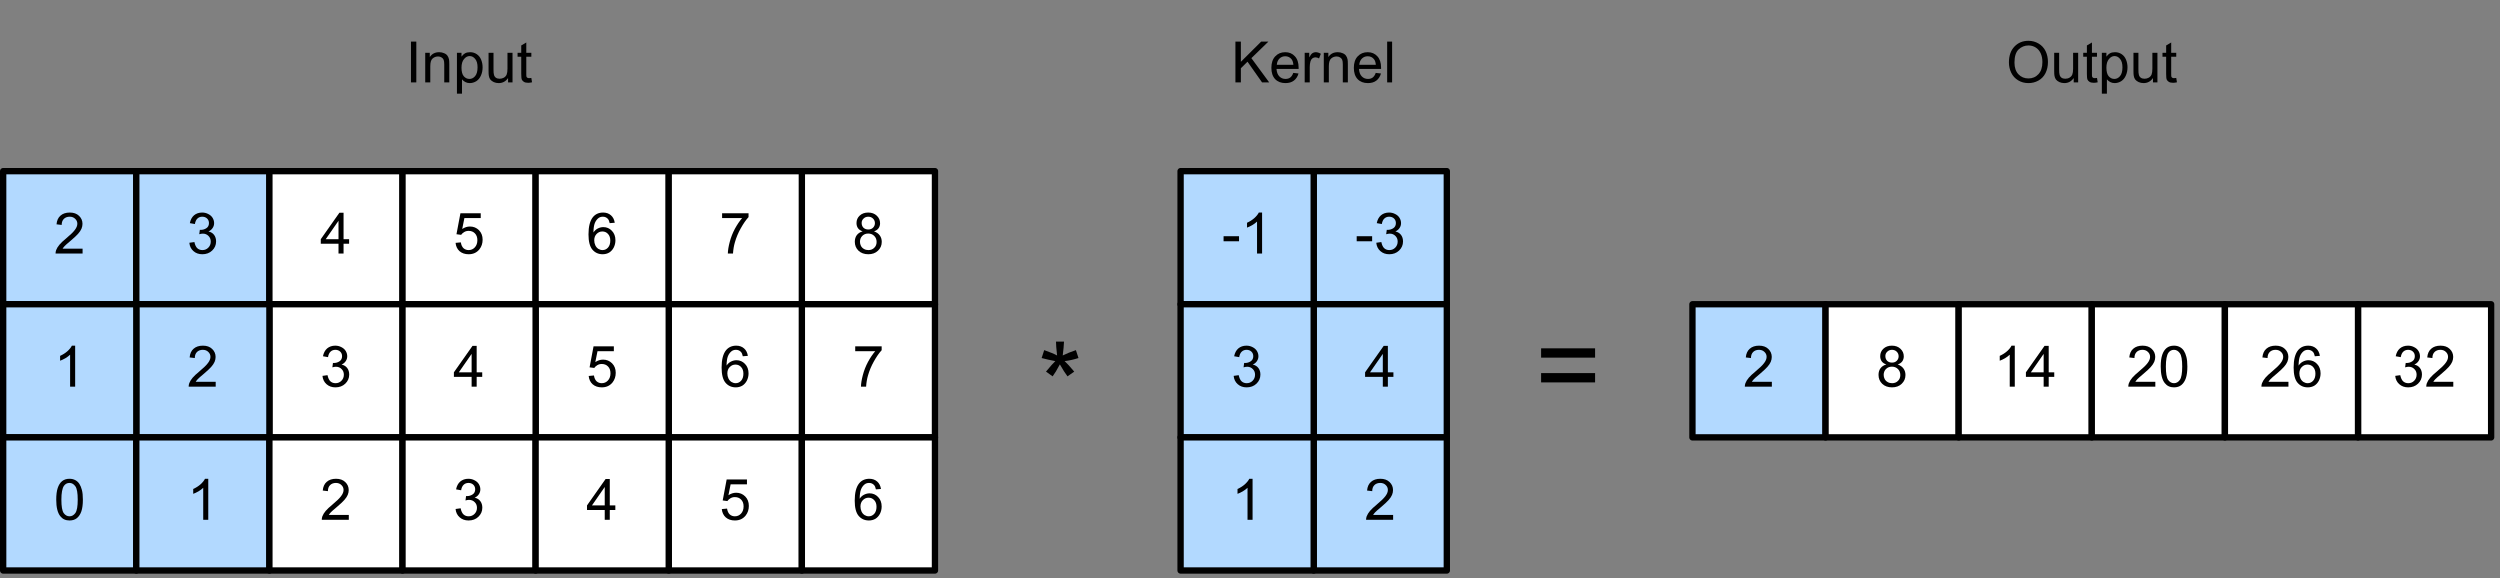 <?xml version="1.0" encoding="UTF-8"?>
<svg xmlns="http://www.w3.org/2000/svg" xmlns:xlink="http://www.w3.org/1999/xlink" width="493pt" height="114pt" viewBox="0 0 493 114" version="1.1">
<rect x="0" y="0" width="493" height="114" fill="#808080" stroke="none"/>
<g id="surface1">
<path style="fill-rule:nonzero;fill:rgb(69.804%,85.098%,100%);fill-opacity:1;stroke-width:1;stroke-linecap:round;stroke-linejoin:round;stroke:rgb(0%,0%,0%);stroke-opacity:1;stroke-miterlimit:10;" d="M 211.25 72 L 232.25 72 L 232.25 93 L 211.25 93 Z M 211.25 72 " transform="matrix(1.25,0,0,1.25,-5,-56.25)"/>
<path style=" stroke:none;fill-rule:nonzero;fill:rgb(0%,0%,0%);fill-opacity:1;" d="M 267.539 47.578 L 267.539 46.582 L 270.586 46.582 L 270.586 47.578 Z M 267.539 47.578 "/>
<path style=" stroke:none;fill-rule:nonzero;fill:rgb(0%,0%,0%);fill-opacity:1;" d="M 271.402 47.871 L 272.398 47.734 C 272.516 48.297 272.699 48.703 272.965 48.945 C 273.238 49.195 273.574 49.316 273.98 49.316 C 274.434 49.316 274.82 49.16 275.133 48.848 C 275.453 48.523 275.621 48.121 275.621 47.637 C 275.621 47.184 275.469 46.812 275.172 46.523 C 274.883 46.227 274.512 46.074 274.059 46.074 C 273.863 46.074 273.629 46.113 273.355 46.191 L 273.473 45.312 C 273.535 45.328 273.59 45.332 273.629 45.332 C 274.043 45.332 274.418 45.227 274.762 45 C 275.098 44.781 275.27 44.445 275.27 43.984 C 275.27 43.625 275.141 43.32 274.898 43.086 C 274.648 42.852 274.332 42.734 273.941 42.734 C 273.559 42.734 273.242 42.859 272.984 43.105 C 272.734 43.34 272.574 43.703 272.496 44.18 L 271.5 44.004 C 271.625 43.34 271.898 42.828 272.32 42.461 C 272.75 42.102 273.281 41.914 273.922 41.914 C 274.359 41.914 274.766 42.012 275.133 42.207 C 275.508 42.391 275.797 42.648 275.992 42.969 C 276.188 43.297 276.285 43.641 276.285 44.004 C 276.285 44.355 276.188 44.68 275.992 44.961 C 275.805 45.25 275.531 45.477 275.172 45.645 C 275.648 45.75 276.02 45.977 276.285 46.328 C 276.543 46.672 276.676 47.102 276.676 47.617 C 276.676 48.32 276.41 48.922 275.895 49.414 C 275.387 49.898 274.742 50.137 273.961 50.137 C 273.258 50.137 272.672 49.93 272.203 49.512 C 271.734 49.098 271.465 48.551 271.402 47.871 Z M 271.402 47.871 "/>
<path style="fill-rule:nonzero;fill:rgb(69.804%,85.098%,100%);fill-opacity:1;stroke-width:1;stroke-linecap:round;stroke-linejoin:round;stroke:rgb(0%,0%,0%);stroke-opacity:1;stroke-miterlimit:10;" d="M 190.25 72 L 211.25 72 L 211.25 93 L 190.25 93 Z M 190.25 72 " transform="matrix(1.25,0,0,1.25,-5,-56.25)"/>
<path style=" stroke:none;fill-rule:nonzero;fill:rgb(0%,0%,0%);fill-opacity:1;" d="M 241.289 47.578 L 241.289 46.582 L 244.336 46.582 L 244.336 47.578 Z M 241.289 47.578 "/>
<path style=" stroke:none;fill-rule:nonzero;fill:rgb(0%,0%,0%);fill-opacity:1;" d="M 248.883 50 L 247.887 50 L 247.887 43.691 C 247.652 43.926 247.34 44.16 246.949 44.395 C 246.559 44.617 246.211 44.781 245.914 44.883 L 245.914 43.926 C 246.461 43.68 246.938 43.375 247.359 43.008 C 247.773 42.633 248.066 42.266 248.238 41.914 L 248.883 41.914 Z M 248.883 50 "/>
<path style="fill-rule:nonzero;fill:rgb(69.804%,85.098%,100%);fill-opacity:1;stroke-width:1;stroke-linecap:round;stroke-linejoin:round;stroke:rgb(0%,0%,0%);stroke-opacity:1;stroke-miterlimit:10;" d="M 4.5 72 L 25.5 72 L 25.5 93 L 4.5 93 Z M 4.5 72 " transform="matrix(1.25,0,0,1.25,-5,-56.25)"/>
<path style=" stroke:none;fill-rule:nonzero;fill:rgb(0%,0%,0%);fill-opacity:1;" d="M 16.285 49.043 L 16.285 50 L 10.953 50 C 10.953 49.766 10.992 49.539 11.07 49.316 C 11.211 48.953 11.434 48.594 11.734 48.242 C 12.031 47.891 12.461 47.492 13.023 47.031 C 13.895 46.305 14.48 45.734 14.781 45.312 C 15.094 44.898 15.25 44.5 15.25 44.121 C 15.25 43.73 15.105 43.406 14.82 43.145 C 14.547 42.871 14.188 42.734 13.746 42.734 C 13.262 42.734 12.879 42.883 12.594 43.164 C 12.305 43.453 12.164 43.848 12.164 44.355 L 11.148 44.238 C 11.211 43.484 11.473 42.91 11.93 42.52 C 12.383 42.117 12.996 41.914 13.766 41.914 C 14.531 41.914 15.137 42.129 15.582 42.559 C 16.035 42.988 16.266 43.516 16.266 44.141 C 16.266 44.469 16.199 44.785 16.07 45.098 C 15.938 45.41 15.719 45.742 15.406 46.094 C 15.105 46.438 14.605 46.906 13.902 47.5 C 13.301 48 12.918 48.336 12.75 48.516 C 12.578 48.703 12.441 48.875 12.34 49.043 Z M 16.285 49.043 "/>
<path style="fill-rule:nonzero;fill:rgb(69.804%,85.098%,100%);fill-opacity:1;stroke-width:1;stroke-linecap:round;stroke-linejoin:round;stroke:rgb(0%,0%,0%);stroke-opacity:1;stroke-miterlimit:10;" d="M 25.5 72 L 46.5 72 L 46.5 93 L 25.5 93 Z M 25.5 72 " transform="matrix(1.25,0,0,1.25,-5,-56.25)"/>
<path style=" stroke:none;fill-rule:nonzero;fill:rgb(0%,0%,0%);fill-opacity:1;" d="M 37.34 47.871 L 38.336 47.734 C 38.453 48.297 38.641 48.703 38.902 48.945 C 39.176 49.195 39.512 49.316 39.918 49.316 C 40.371 49.316 40.758 49.16 41.07 48.848 C 41.395 48.523 41.559 48.121 41.559 47.637 C 41.559 47.184 41.406 46.812 41.109 46.523 C 40.82 46.227 40.449 46.074 39.996 46.074 C 39.801 46.074 39.566 46.113 39.293 46.191 L 39.41 45.312 C 39.473 45.328 39.527 45.332 39.566 45.332 C 39.98 45.332 40.359 45.227 40.699 45 C 41.035 44.781 41.207 44.445 41.207 43.984 C 41.207 43.625 41.082 43.32 40.836 43.086 C 40.586 42.852 40.27 42.734 39.879 42.734 C 39.5 42.734 39.18 42.859 38.922 43.105 C 38.672 43.34 38.512 43.703 38.434 44.18 L 37.438 44.004 C 37.566 43.34 37.84 42.828 38.258 42.461 C 38.688 42.102 39.219 41.914 39.859 41.914 C 40.301 41.914 40.703 42.012 41.07 42.207 C 41.445 42.391 41.734 42.648 41.93 42.969 C 42.125 43.297 42.223 43.641 42.223 44.004 C 42.223 44.355 42.125 44.68 41.93 44.961 C 41.746 45.25 41.473 45.477 41.109 45.645 C 41.59 45.75 41.961 45.977 42.223 46.328 C 42.48 46.672 42.613 47.102 42.613 47.617 C 42.613 48.32 42.352 48.922 41.832 49.414 C 41.324 49.898 40.68 50.137 39.898 50.137 C 39.195 50.137 38.609 49.93 38.141 49.512 C 37.672 49.098 37.402 48.551 37.34 47.871 Z M 37.34 47.871 "/>
<path style="fill-rule:nonzero;fill:rgb(100%,100%,100%);fill-opacity:1;stroke-width:1;stroke-linecap:round;stroke-linejoin:round;stroke:rgb(0%,0%,0%);stroke-opacity:1;stroke-miterlimit:10;" d="M 46.5 72 L 67.5 72 L 67.5 93 L 46.5 93 Z M 46.5 72 " transform="matrix(1.25,0,0,1.25,-5,-56.25)"/>
<path style=" stroke:none;fill-rule:nonzero;fill:rgb(0%,0%,0%);fill-opacity:1;" d="M 66.754 50 L 66.754 48.066 L 63.258 48.066 L 63.258 47.168 L 66.93 41.953 L 67.75 41.953 L 67.75 47.168 L 68.844 47.168 L 68.844 48.066 L 67.75 48.066 L 67.75 50 Z M 66.754 47.168 L 66.754 43.535 L 64.234 47.168 Z M 66.754 47.168 "/>
<path style="fill-rule:nonzero;fill:rgb(100%,100%,100%);fill-opacity:1;stroke-width:1;stroke-linecap:round;stroke-linejoin:round;stroke:rgb(0%,0%,0%);stroke-opacity:1;stroke-miterlimit:10;" d="M 67.5 72 L 88.5 72 L 88.5 93 L 67.5 93 Z M 67.5 72 " transform="matrix(1.25,0,0,1.25,-5,-56.25)"/>
<path style=" stroke:none;fill-rule:nonzero;fill:rgb(0%,0%,0%);fill-opacity:1;" d="M 89.84 47.891 L 90.875 47.793 C 90.953 48.301 91.129 48.688 91.402 48.945 C 91.688 49.195 92.027 49.316 92.418 49.316 C 92.898 49.316 93.301 49.141 93.629 48.789 C 93.965 48.43 94.137 47.949 94.137 47.363 C 94.137 46.793 93.973 46.344 93.648 46.016 C 93.336 45.695 92.926 45.527 92.418 45.527 C 92.09 45.527 91.797 45.605 91.539 45.762 C 91.289 45.906 91.09 46.09 90.934 46.309 L 90.016 46.191 L 90.797 42.051 L 94.801 42.051 L 94.801 43.008 L 91.578 43.008 L 91.148 45.156 C 91.629 44.836 92.137 44.668 92.672 44.668 C 93.375 44.668 93.965 44.914 94.449 45.391 C 94.93 45.875 95.172 46.5 95.172 47.266 C 95.172 48 94.961 48.629 94.547 49.16 C 94.023 49.812 93.316 50.137 92.418 50.137 C 91.688 50.137 91.09 49.938 90.621 49.531 C 90.164 49.117 89.902 48.57 89.84 47.891 Z M 89.84 47.891 "/>
<path style="fill-rule:nonzero;fill:rgb(100%,100%,100%);fill-opacity:1;stroke-width:1;stroke-linecap:round;stroke-linejoin:round;stroke:rgb(0%,0%,0%);stroke-opacity:1;stroke-miterlimit:10;" d="M 130.5 72 L 151.5 72 L 151.5 93 L 130.5 93 Z M 130.5 72 " transform="matrix(1.25,0,0,1.25,-5,-56.25)"/>
<path style=" stroke:none;fill-rule:nonzero;fill:rgb(0%,0%,0%);fill-opacity:1;" d="M 170.113 45.625 C 169.695 45.484 169.391 45.273 169.195 45 C 169 44.719 168.902 44.375 168.902 43.984 C 168.902 43.398 169.109 42.91 169.527 42.52 C 169.957 42.117 170.516 41.914 171.207 41.914 C 171.91 41.914 172.477 42.125 172.906 42.539 C 173.336 42.945 173.551 43.438 173.551 44.023 C 173.551 44.391 173.453 44.719 173.258 45 C 173.062 45.273 172.762 45.484 172.359 45.625 C 172.852 45.797 173.23 46.062 173.492 46.426 C 173.75 46.777 173.883 47.203 173.883 47.695 C 173.883 48.391 173.633 48.965 173.141 49.434 C 172.656 49.902 172.02 50.137 171.227 50.137 C 170.43 50.137 169.785 49.902 169.293 49.434 C 168.809 48.965 168.57 48.379 168.57 47.676 C 168.57 47.156 168.699 46.719 168.961 46.367 C 169.234 46.008 169.617 45.758 170.113 45.625 Z M 169.918 43.965 C 169.918 44.344 170.035 44.656 170.27 44.902 C 170.516 45.137 170.836 45.254 171.227 45.254 C 171.617 45.254 171.93 45.137 172.164 44.902 C 172.41 44.656 172.535 44.355 172.535 44.004 C 172.535 43.652 172.41 43.355 172.164 43.105 C 171.914 42.859 171.602 42.734 171.227 42.734 C 170.848 42.734 170.535 42.859 170.289 43.105 C 170.039 43.34 169.918 43.629 169.918 43.965 Z M 169.586 47.676 C 169.586 47.965 169.648 48.238 169.781 48.496 C 169.922 48.758 170.125 48.961 170.387 49.102 C 170.645 49.25 170.934 49.316 171.246 49.316 C 171.715 49.316 172.098 49.172 172.398 48.867 C 172.711 48.57 172.867 48.184 172.867 47.715 C 172.867 47.234 172.711 46.836 172.398 46.523 C 172.086 46.211 171.688 46.055 171.207 46.055 C 170.738 46.055 170.348 46.211 170.035 46.523 C 169.734 46.836 169.586 47.223 169.586 47.676 Z M 169.586 47.676 "/>
<path style="fill-rule:nonzero;fill:rgb(100%,100%,100%);fill-opacity:1;stroke-width:1;stroke-linecap:round;stroke-linejoin:round;stroke:rgb(0%,0%,0%);stroke-opacity:1;stroke-miterlimit:10;" d="M 88.5 72 L 109.5 72 L 109.5 93 L 88.5 93 Z M 88.5 72 " transform="matrix(1.25,0,0,1.25,-5,-56.25)"/>
<path style=" stroke:none;fill-rule:nonzero;fill:rgb(0%,0%,0%);fill-opacity:1;" d="M 121.227 43.926 L 120.23 44.004 C 120.152 43.613 120.027 43.328 119.859 43.145 C 119.598 42.871 119.273 42.734 118.883 42.734 C 118.555 42.734 118.277 42.82 118.043 42.988 C 117.73 43.223 117.48 43.555 117.301 43.984 C 117.129 44.414 117.039 45.035 117.027 45.84 C 117.262 45.488 117.547 45.23 117.887 45.059 C 118.238 44.879 118.602 44.785 118.98 44.785 C 119.645 44.785 120.203 45.031 120.66 45.508 C 121.129 45.992 121.363 46.617 121.363 47.383 C 121.363 47.891 121.25 48.367 121.031 48.809 C 120.809 49.238 120.508 49.57 120.133 49.805 C 119.754 50.023 119.324 50.137 118.844 50.137 C 118.023 50.137 117.352 49.84 116.832 49.238 C 116.309 48.629 116.051 47.625 116.051 46.23 C 116.051 44.684 116.336 43.551 116.91 42.832 C 117.402 42.223 118.082 41.914 118.941 41.914 C 119.566 41.914 120.078 42.102 120.484 42.461 C 120.887 42.812 121.133 43.301 121.227 43.926 Z M 117.184 47.383 C 117.184 47.734 117.254 48.066 117.398 48.379 C 117.539 48.68 117.742 48.914 118.004 49.082 C 118.262 49.238 118.535 49.316 118.824 49.316 C 119.238 49.316 119.598 49.156 119.898 48.828 C 120.195 48.492 120.348 48.027 120.348 47.441 C 120.348 46.883 120.195 46.445 119.898 46.133 C 119.609 45.812 119.238 45.645 118.785 45.645 C 118.34 45.645 117.965 45.812 117.652 46.133 C 117.34 46.445 117.184 46.867 117.184 47.383 Z M 117.184 47.383 "/>
<path style="fill-rule:nonzero;fill:rgb(100%,100%,100%);fill-opacity:1;stroke-width:1;stroke-linecap:round;stroke-linejoin:round;stroke:rgb(0%,0%,0%);stroke-opacity:1;stroke-miterlimit:10;" d="M 109.5 72 L 130.5 72 L 130.5 93 L 109.5 93 Z M 109.5 72 " transform="matrix(1.25,0,0,1.25,-5,-56.25)"/>
<path style=" stroke:none;fill-rule:nonzero;fill:rgb(0%,0%,0%);fill-opacity:1;" d="M 142.398 43.008 L 142.398 42.051 L 147.613 42.051 L 147.613 42.812 C 147.105 43.359 146.598 44.094 146.09 45 C 145.582 45.898 145.191 46.832 144.918 47.793 C 144.723 48.457 144.598 49.195 144.547 50 L 143.531 50 C 143.543 49.367 143.668 48.602 143.902 47.715 C 144.137 46.816 144.473 45.953 144.918 45.117 C 145.371 44.289 145.848 43.586 146.344 43.008 Z M 142.398 43.008 "/>
<path style=" stroke:none;fill-rule:nonzero;fill:rgb(0%,0%,0%);fill-opacity:1;" d="M 205.41 70.605 L 205.918 69.043 C 207.074 69.449 207.918 69.801 208.457 70.098 C 208.309 68.785 208.242 67.871 208.242 67.363 L 209.824 67.363 C 209.793 68.094 209.711 69.004 209.57 70.098 C 210.32 69.723 211.191 69.371 212.168 69.043 L 212.676 70.605 C 211.738 70.906 210.824 71.109 209.941 71.211 C 210.379 71.602 211.016 72.297 211.836 73.281 L 210.508 74.219 C 210.078 73.648 209.574 72.859 209.004 71.855 C 208.457 72.898 207.977 73.688 207.578 74.219 L 206.27 73.281 C 207.129 72.242 207.738 71.555 208.105 71.211 C 207.152 71.031 206.254 70.828 205.41 70.605 Z M 205.41 70.605 "/>
<path style=" stroke:none;fill-rule:nonzero;fill:rgb(0%,0%,0%);fill-opacity:1;" d="M 314.551 70.527 L 303.906 70.527 L 303.906 68.691 L 314.551 68.691 Z M 314.551 75.41 L 303.906 75.41 L 303.906 73.574 L 314.551 73.574 Z M 314.551 75.41 "/>
<path style="fill-rule:nonzero;fill:rgb(100%,100%,100%);fill-opacity:1;stroke-width:1;stroke-linecap:round;stroke-linejoin:round;stroke:rgb(0%,0%,0%);stroke-opacity:1;stroke-miterlimit:10;" d="M 130.5 93 L 151.5 93 L 151.5 114 L 130.5 114 Z M 130.5 93 " transform="matrix(1.25,0,0,1.25,-5,-56.25)"/>
<path style=" stroke:none;fill-rule:nonzero;fill:rgb(0%,0%,0%);fill-opacity:1;" d="M 168.648 69.258 L 168.648 68.301 L 173.863 68.301 L 173.863 69.062 C 173.355 69.609 172.848 70.344 172.34 71.25 C 171.832 72.148 171.441 73.082 171.168 74.043 C 170.973 74.707 170.848 75.445 170.797 76.25 L 169.781 76.25 C 169.793 75.617 169.918 74.852 170.152 73.965 C 170.387 73.066 170.723 72.203 171.168 71.367 C 171.621 70.539 172.098 69.836 172.594 69.258 Z M 168.648 69.258 "/>
<path style="fill-rule:nonzero;fill:rgb(100%,100%,100%);fill-opacity:1;stroke-width:1;stroke-linecap:round;stroke-linejoin:round;stroke:rgb(0%,0%,0%);stroke-opacity:1;stroke-miterlimit:10;" d="M 46.5 93 L 67.5 93 L 67.5 114 L 46.5 114 Z M 46.5 93 " transform="matrix(1.25,0,0,1.25,-5,-56.25)"/>
<path style=" stroke:none;fill-rule:nonzero;fill:rgb(0%,0%,0%);fill-opacity:1;" d="M 63.59 74.121 L 64.586 73.984 C 64.703 74.547 64.891 74.953 65.152 75.195 C 65.426 75.445 65.762 75.566 66.168 75.566 C 66.621 75.566 67.008 75.41 67.32 75.098 C 67.645 74.773 67.809 74.371 67.809 73.887 C 67.809 73.434 67.656 73.062 67.359 72.773 C 67.07 72.477 66.699 72.324 66.246 72.324 C 66.051 72.324 65.816 72.363 65.543 72.441 L 65.66 71.562 C 65.723 71.578 65.777 71.582 65.816 71.582 C 66.23 71.582 66.609 71.477 66.949 71.25 C 67.285 71.031 67.457 70.695 67.457 70.234 C 67.457 69.875 67.332 69.57 67.086 69.336 C 66.836 69.102 66.52 68.984 66.129 68.984 C 65.75 68.984 65.43 69.109 65.172 69.355 C 64.922 69.59 64.762 69.953 64.684 70.43 L 63.688 70.254 C 63.816 69.59 64.09 69.078 64.508 68.711 C 64.938 68.352 65.469 68.164 66.109 68.164 C 66.551 68.164 66.953 68.262 67.32 68.457 C 67.695 68.641 67.984 68.898 68.18 69.219 C 68.375 69.547 68.473 69.891 68.473 70.254 C 68.473 70.605 68.375 70.93 68.18 71.211 C 67.996 71.5 67.723 71.727 67.359 71.895 C 67.84 72 68.211 72.227 68.473 72.578 C 68.73 72.922 68.863 73.352 68.863 73.867 C 68.863 74.57 68.602 75.172 68.082 75.664 C 67.574 76.148 66.93 76.387 66.148 76.387 C 65.445 76.387 64.859 76.18 64.391 75.762 C 63.922 75.348 63.652 74.801 63.59 74.121 Z M 63.59 74.121 "/>
<path style="fill-rule:nonzero;fill:rgb(100%,100%,100%);fill-opacity:1;stroke-width:1;stroke-linecap:round;stroke-linejoin:round;stroke:rgb(0%,0%,0%);stroke-opacity:1;stroke-miterlimit:10;" d="M 109.5 93 L 130.5 93 L 130.5 114 L 109.5 114 Z M 109.5 93 " transform="matrix(1.25,0,0,1.25,-5,-56.25)"/>
<path style=" stroke:none;fill-rule:nonzero;fill:rgb(0%,0%,0%);fill-opacity:1;" d="M 147.477 70.176 L 146.48 70.254 C 146.402 69.863 146.277 69.578 146.109 69.395 C 145.848 69.121 145.523 68.984 145.133 68.984 C 144.805 68.984 144.527 69.07 144.293 69.238 C 143.98 69.473 143.73 69.805 143.551 70.234 C 143.379 70.664 143.289 71.285 143.277 72.09 C 143.512 71.738 143.797 71.48 144.137 71.309 C 144.488 71.129 144.852 71.035 145.23 71.035 C 145.895 71.035 146.453 71.281 146.91 71.758 C 147.379 72.242 147.613 72.867 147.613 73.633 C 147.613 74.141 147.5 74.617 147.281 75.059 C 147.059 75.488 146.758 75.82 146.383 76.055 C 146.004 76.273 145.574 76.387 145.094 76.387 C 144.273 76.387 143.602 76.09 143.082 75.488 C 142.559 74.879 142.301 73.875 142.301 72.48 C 142.301 70.934 142.586 69.801 143.16 69.082 C 143.652 68.473 144.332 68.164 145.191 68.164 C 145.816 68.164 146.328 68.352 146.734 68.711 C 147.137 69.062 147.383 69.551 147.477 70.176 Z M 143.434 73.633 C 143.434 73.984 143.504 74.316 143.648 74.629 C 143.789 74.93 143.992 75.164 144.254 75.332 C 144.512 75.488 144.785 75.566 145.074 75.566 C 145.488 75.566 145.848 75.406 146.148 75.078 C 146.445 74.742 146.598 74.277 146.598 73.691 C 146.598 73.133 146.445 72.695 146.148 72.383 C 145.859 72.062 145.488 71.895 145.035 71.895 C 144.59 71.895 144.215 72.062 143.902 72.383 C 143.59 72.695 143.434 73.117 143.434 73.633 Z M 143.434 73.633 "/>
<path style="fill-rule:nonzero;fill:rgb(69.804%,85.098%,100%);fill-opacity:1;stroke-width:1;stroke-linecap:round;stroke-linejoin:round;stroke:rgb(0%,0%,0%);stroke-opacity:1;stroke-miterlimit:10;" d="M 25.5 93 L 46.5 93 L 46.5 114 L 25.5 114 Z M 25.5 93 " transform="matrix(1.25,0,0,1.25,-5,-56.25)"/>
<path style=" stroke:none;fill-rule:nonzero;fill:rgb(0%,0%,0%);fill-opacity:1;" d="M 42.535 75.293 L 42.535 76.25 L 37.203 76.25 C 37.203 76.016 37.242 75.789 37.32 75.566 C 37.461 75.203 37.684 74.844 37.984 74.492 C 38.281 74.141 38.711 73.742 39.273 73.281 C 40.145 72.555 40.73 71.984 41.031 71.562 C 41.344 71.148 41.5 70.75 41.5 70.371 C 41.5 69.98 41.355 69.656 41.07 69.395 C 40.797 69.121 40.438 68.984 39.996 68.984 C 39.512 68.984 39.129 69.133 38.844 69.414 C 38.555 69.703 38.414 70.098 38.414 70.605 L 37.398 70.488 C 37.461 69.734 37.723 69.16 38.18 68.77 C 38.633 68.367 39.246 68.164 40.016 68.164 C 40.781 68.164 41.387 68.379 41.832 68.809 C 42.285 69.238 42.516 69.766 42.516 70.391 C 42.516 70.719 42.449 71.035 42.32 71.348 C 42.188 71.66 41.969 71.992 41.656 72.344 C 41.355 72.688 40.855 73.156 40.152 73.75 C 39.551 74.25 39.168 74.586 39 74.766 C 38.828 74.953 38.691 75.125 38.59 75.293 Z M 42.535 75.293 "/>
<path style="fill-rule:nonzero;fill:rgb(100%,100%,100%);fill-opacity:1;stroke-width:1;stroke-linecap:round;stroke-linejoin:round;stroke:rgb(0%,0%,0%);stroke-opacity:1;stroke-miterlimit:10;" d="M 88.5 93 L 109.5 93 L 109.5 114 L 88.5 114 Z M 88.5 93 " transform="matrix(1.25,0,0,1.25,-5,-56.25)"/>
<path style=" stroke:none;fill-rule:nonzero;fill:rgb(0%,0%,0%);fill-opacity:1;" d="M 116.09 74.141 L 117.125 74.043 C 117.203 74.551 117.379 74.938 117.652 75.195 C 117.938 75.445 118.277 75.566 118.668 75.566 C 119.148 75.566 119.551 75.391 119.879 75.039 C 120.215 74.68 120.387 74.199 120.387 73.613 C 120.387 73.043 120.223 72.594 119.898 72.266 C 119.586 71.945 119.176 71.777 118.668 71.777 C 118.34 71.777 118.047 71.855 117.789 72.012 C 117.539 72.156 117.34 72.34 117.184 72.559 L 116.266 72.441 L 117.047 68.301 L 121.051 68.301 L 121.051 69.258 L 117.828 69.258 L 117.398 71.406 C 117.879 71.086 118.387 70.918 118.922 70.918 C 119.625 70.918 120.215 71.164 120.699 71.641 C 121.18 72.125 121.422 72.75 121.422 73.516 C 121.422 74.25 121.211 74.879 120.797 75.41 C 120.273 76.062 119.566 76.387 118.668 76.387 C 117.938 76.387 117.34 76.188 116.871 75.781 C 116.414 75.367 116.152 74.82 116.09 74.141 Z M 116.09 74.141 "/>
<path style="fill-rule:nonzero;fill:rgb(69.804%,85.098%,100%);fill-opacity:1;stroke-width:1;stroke-linecap:round;stroke-linejoin:round;stroke:rgb(0%,0%,0%);stroke-opacity:1;stroke-miterlimit:10;" d="M 4.5 93 L 25.5 93 L 25.5 114 L 4.5 114 Z M 4.5 93 " transform="matrix(1.25,0,0,1.25,-5,-56.25)"/>
<path style=" stroke:none;fill-rule:nonzero;fill:rgb(0%,0%,0%);fill-opacity:1;" d="M 14.82 76.25 L 13.824 76.25 L 13.824 69.941 C 13.59 70.176 13.277 70.41 12.887 70.645 C 12.496 70.867 12.148 71.031 11.852 71.133 L 11.852 70.176 C 12.398 69.93 12.879 69.625 13.297 69.258 C 13.711 68.883 14.004 68.516 14.176 68.164 L 14.82 68.164 Z M 14.82 76.25 "/>
<path style="fill-rule:nonzero;fill:rgb(100%,100%,100%);fill-opacity:1;stroke-width:1;stroke-linecap:round;stroke-linejoin:round;stroke:rgb(0%,0%,0%);stroke-opacity:1;stroke-miterlimit:10;" d="M 67.5 93 L 88.5 93 L 88.5 114 L 67.5 114 Z M 67.5 93 " transform="matrix(1.25,0,0,1.25,-5,-56.25)"/>
<path style=" stroke:none;fill-rule:nonzero;fill:rgb(0%,0%,0%);fill-opacity:1;" d="M 93.004 76.25 L 93.004 74.316 L 89.508 74.316 L 89.508 73.418 L 93.18 68.203 L 94 68.203 L 94 73.418 L 95.094 73.418 L 95.094 74.316 L 94 74.316 L 94 76.25 Z M 93.004 73.418 L 93.004 69.785 L 90.484 73.418 Z M 93.004 73.418 "/>
<path style="fill-rule:nonzero;fill:rgb(69.804%,85.098%,100%);fill-opacity:1;stroke-width:1;stroke-linecap:round;stroke-linejoin:round;stroke:rgb(0%,0%,0%);stroke-opacity:1;stroke-miterlimit:10;" d="M 211.25 93 L 232.25 93 L 232.25 114 L 211.25 114 Z M 211.25 93 " transform="matrix(1.25,0,0,1.25,-5,-56.25)"/>
<path style=" stroke:none;fill-rule:nonzero;fill:rgb(0%,0%,0%);fill-opacity:1;" d="M 272.691 76.25 L 272.691 74.316 L 269.195 74.316 L 269.195 73.418 L 272.867 68.203 L 273.688 68.203 L 273.688 73.418 L 274.781 73.418 L 274.781 74.316 L 273.688 74.316 L 273.688 76.25 Z M 272.691 73.418 L 272.691 69.785 L 270.172 73.418 Z M 272.691 73.418 "/>
<path style="fill-rule:nonzero;fill:rgb(69.804%,85.098%,100%);fill-opacity:1;stroke-width:1;stroke-linecap:round;stroke-linejoin:round;stroke:rgb(0%,0%,0%);stroke-opacity:1;stroke-miterlimit:10;" d="M 190.25 93 L 211.25 93 L 211.25 114 L 190.25 114 Z M 190.25 93 " transform="matrix(1.25,0,0,1.25,-5,-56.25)"/>
<path style=" stroke:none;fill-rule:nonzero;fill:rgb(0%,0%,0%);fill-opacity:1;" d="M 243.277 74.121 L 244.273 73.984 C 244.391 74.547 244.578 74.953 244.84 75.195 C 245.113 75.445 245.449 75.566 245.855 75.566 C 246.309 75.566 246.695 75.41 247.008 75.098 C 247.332 74.773 247.496 74.371 247.496 73.887 C 247.496 73.434 247.344 73.062 247.047 72.773 C 246.758 72.477 246.387 72.324 245.934 72.324 C 245.738 72.324 245.504 72.363 245.23 72.441 L 245.348 71.562 C 245.41 71.578 245.465 71.582 245.504 71.582 C 245.918 71.582 246.297 71.477 246.637 71.25 C 246.973 71.031 247.145 70.695 247.145 70.234 C 247.145 69.875 247.02 69.57 246.773 69.336 C 246.523 69.102 246.207 68.984 245.816 68.984 C 245.438 68.984 245.117 69.109 244.859 69.355 C 244.609 69.59 244.449 69.953 244.371 70.43 L 243.375 70.254 C 243.504 69.59 243.777 69.078 244.195 68.711 C 244.625 68.352 245.156 68.164 245.797 68.164 C 246.238 68.164 246.641 68.262 247.008 68.457 C 247.383 68.641 247.672 68.898 247.867 69.219 C 248.062 69.547 248.16 69.891 248.16 70.254 C 248.16 70.605 248.062 70.93 247.867 71.211 C 247.684 71.5 247.41 71.727 247.047 71.895 C 247.527 72 247.898 72.227 248.16 72.578 C 248.418 72.922 248.551 73.352 248.551 73.867 C 248.551 74.57 248.289 75.172 247.77 75.664 C 247.262 76.148 246.617 76.387 245.836 76.387 C 245.133 76.387 244.547 76.18 244.078 75.762 C 243.609 75.348 243.34 74.801 243.277 74.121 Z M 243.277 74.121 "/>
<path style="fill-rule:nonzero;fill:rgb(100%,100%,100%);fill-opacity:1;stroke-width:1;stroke-linecap:round;stroke-linejoin:round;stroke:rgb(0%,0%,0%);stroke-opacity:1;stroke-miterlimit:10;" d="M 376 93 L 397 93 L 397 114 L 376 114 Z M 376 93 " transform="matrix(1.25,0,0,1.25,-5,-56.25)"/>
<path style=" stroke:none;fill-rule:nonzero;fill:rgb(0%,0%,0%);fill-opacity:1;" d="M 472.336 74.121 L 473.332 73.984 C 473.449 74.547 473.637 74.953 473.898 75.195 C 474.172 75.445 474.512 75.566 474.914 75.566 C 475.371 75.566 475.754 75.41 476.066 75.098 C 476.391 74.773 476.555 74.371 476.555 73.887 C 476.555 73.434 476.406 73.062 476.105 72.773 C 475.82 72.477 475.449 72.324 474.992 72.324 C 474.797 72.324 474.562 72.363 474.289 72.441 L 474.406 71.562 C 474.473 71.578 474.523 71.582 474.562 71.582 C 474.98 71.582 475.355 71.477 475.695 71.25 C 476.035 71.031 476.203 70.695 476.203 70.234 C 476.203 69.875 476.078 69.57 475.832 69.336 C 475.586 69.102 475.266 68.984 474.875 68.984 C 474.496 68.984 474.18 69.109 473.918 69.355 C 473.672 69.59 473.508 69.953 473.43 70.43 L 472.434 70.254 C 472.562 69.59 472.836 69.078 473.254 68.711 C 473.684 68.352 474.219 68.164 474.855 68.164 C 475.297 68.164 475.703 68.262 476.066 68.457 C 476.445 68.641 476.73 68.898 476.926 69.219 C 477.121 69.547 477.219 69.891 477.219 70.254 C 477.219 70.605 477.121 70.93 476.926 71.211 C 476.742 71.5 476.469 71.727 476.105 71.895 C 476.586 72 476.957 72.227 477.219 72.578 C 477.48 72.922 477.609 73.352 477.609 73.867 C 477.609 74.57 477.348 75.172 476.828 75.664 C 476.32 76.148 475.676 76.387 474.895 76.387 C 474.191 76.387 473.605 76.18 473.137 75.762 C 472.668 75.348 472.402 74.801 472.336 74.121 Z M 472.336 74.121 "/>
<path style=" stroke:none;fill-rule:nonzero;fill:rgb(0%,0%,0%);fill-opacity:1;" d="M 483.789 75.293 L 483.789 76.25 L 478.457 76.25 C 478.457 76.016 478.496 75.789 478.574 75.566 C 478.715 75.203 478.938 74.844 479.238 74.492 C 479.535 74.141 479.965 73.742 480.527 73.281 C 481.398 72.555 481.984 71.984 482.285 71.562 C 482.598 71.148 482.754 70.75 482.754 70.371 C 482.754 69.98 482.609 69.656 482.324 69.395 C 482.051 69.121 481.691 68.984 481.25 68.984 C 480.766 68.984 480.383 69.133 480.098 69.414 C 479.809 69.703 479.668 70.098 479.668 70.605 L 478.652 70.488 C 478.715 69.734 478.977 69.16 479.434 68.77 C 479.887 68.367 480.5 68.164 481.27 68.164 C 482.035 68.164 482.641 68.379 483.086 68.809 C 483.539 69.238 483.77 69.766 483.77 70.391 C 483.77 70.719 483.703 71.035 483.574 71.348 C 483.441 71.66 483.223 71.992 482.91 72.344 C 482.609 72.688 482.109 73.156 481.406 73.75 C 480.805 74.25 480.422 74.586 480.254 74.766 C 480.082 74.953 479.945 75.125 479.844 75.293 Z M 483.789 75.293 "/>
<path style="fill-rule:nonzero;fill:rgb(69.804%,85.098%,100%);fill-opacity:1;stroke-width:1;stroke-linecap:round;stroke-linejoin:round;stroke:rgb(0%,0%,0%);stroke-opacity:1;stroke-miterlimit:10;" d="M 271 93 L 292 93 L 292 114 L 271 114 Z M 271 93 " transform="matrix(1.25,0,0,1.25,-5,-56.25)"/>
<path style=" stroke:none;fill-rule:nonzero;fill:rgb(0%,0%,0%);fill-opacity:1;" d="M 349.41 75.293 L 349.41 76.25 L 344.078 76.25 C 344.078 76.016 344.117 75.789 344.195 75.566 C 344.336 75.203 344.559 74.844 344.859 74.492 C 345.156 74.141 345.586 73.742 346.148 73.281 C 347.02 72.555 347.605 71.984 347.906 71.562 C 348.219 71.148 348.375 70.75 348.375 70.371 C 348.375 69.98 348.23 69.656 347.945 69.395 C 347.672 69.121 347.312 68.984 346.871 68.984 C 346.387 68.984 346.004 69.133 345.719 69.414 C 345.43 69.703 345.289 70.098 345.289 70.605 L 344.273 70.488 C 344.336 69.734 344.598 69.16 345.055 68.77 C 345.508 68.367 346.121 68.164 346.891 68.164 C 347.656 68.164 348.262 68.379 348.707 68.809 C 349.16 69.238 349.391 69.766 349.391 70.391 C 349.391 70.719 349.324 71.035 349.195 71.348 C 349.062 71.66 348.844 71.992 348.531 72.344 C 348.23 72.688 347.73 73.156 347.027 73.75 C 346.426 74.25 346.043 74.586 345.875 74.766 C 345.703 74.953 345.566 75.125 345.465 75.293 Z M 349.41 75.293 "/>
<path style="fill-rule:nonzero;fill:rgb(100%,100%,100%);fill-opacity:1;stroke-width:1;stroke-linecap:round;stroke-linejoin:round;stroke:rgb(0%,0%,0%);stroke-opacity:1;stroke-miterlimit:10;" d="M 292 93 L 313 93 L 313 114 L 292 114 Z M 292 93 " transform="matrix(1.25,0,0,1.25,-5,-56.25)"/>
<path style=" stroke:none;fill-rule:nonzero;fill:rgb(0%,0%,0%);fill-opacity:1;" d="M 371.988 71.875 C 371.57 71.734 371.266 71.523 371.07 71.25 C 370.875 70.969 370.777 70.625 370.777 70.234 C 370.777 69.648 370.984 69.16 371.402 68.77 C 371.832 68.367 372.391 68.164 373.082 68.164 C 373.785 68.164 374.352 68.375 374.781 68.789 C 375.211 69.195 375.426 69.688 375.426 70.273 C 375.426 70.641 375.328 70.969 375.133 71.25 C 374.938 71.523 374.637 71.734 374.234 71.875 C 374.727 72.047 375.105 72.312 375.367 72.676 C 375.625 73.027 375.758 73.453 375.758 73.945 C 375.758 74.641 375.508 75.215 375.016 75.684 C 374.531 76.152 373.895 76.387 373.102 76.387 C 372.305 76.387 371.66 76.152 371.168 75.684 C 370.684 75.215 370.445 74.629 370.445 73.926 C 370.445 73.406 370.574 72.969 370.836 72.617 C 371.109 72.258 371.492 72.008 371.988 71.875 Z M 371.793 70.215 C 371.793 70.594 371.91 70.906 372.145 71.152 C 372.391 71.387 372.711 71.504 373.102 71.504 C 373.492 71.504 373.805 71.387 374.039 71.152 C 374.285 70.906 374.41 70.605 374.41 70.254 C 374.41 69.902 374.285 69.605 374.039 69.355 C 373.789 69.109 373.477 68.984 373.102 68.984 C 372.723 68.984 372.41 69.109 372.164 69.355 C 371.914 69.59 371.793 69.879 371.793 70.215 Z M 371.461 73.926 C 371.461 74.215 371.523 74.488 371.656 74.746 C 371.797 75.008 372 75.211 372.262 75.352 C 372.52 75.5 372.809 75.566 373.121 75.566 C 373.59 75.566 373.973 75.422 374.273 75.117 C 374.586 74.82 374.742 74.434 374.742 73.965 C 374.742 73.484 374.586 73.086 374.273 72.773 C 373.961 72.461 373.562 72.305 373.082 72.305 C 372.613 72.305 372.223 72.461 371.91 72.773 C 371.609 73.086 371.461 73.473 371.461 73.926 Z M 371.461 73.926 "/>
<path style="fill-rule:nonzero;fill:rgb(100%,100%,100%);fill-opacity:1;stroke-width:1;stroke-linecap:round;stroke-linejoin:round;stroke:rgb(0%,0%,0%);stroke-opacity:1;stroke-miterlimit:10;" d="M 313 93 L 334 93 L 334 114 L 313 114 Z M 313 93 " transform="matrix(1.25,0,0,1.25,-5,-56.25)"/>
<path style=" stroke:none;fill-rule:nonzero;fill:rgb(0%,0%,0%);fill-opacity:1;" d="M 397.316 76.25 L 396.32 76.25 L 396.32 69.941 C 396.086 70.176 395.773 70.41 395.383 70.645 C 394.992 70.867 394.648 71.031 394.348 71.133 L 394.348 70.176 C 394.895 69.93 395.375 69.625 395.793 69.258 C 396.211 68.883 396.504 68.516 396.672 68.164 L 397.316 68.164 Z M 397.316 76.25 "/>
<path style=" stroke:none;fill-rule:nonzero;fill:rgb(0%,0%,0%);fill-opacity:1;" d="M 403.008 76.25 L 403.008 74.316 L 399.512 74.316 L 399.512 73.418 L 403.184 68.203 L 404.004 68.203 L 404.004 73.418 L 405.098 73.418 L 405.098 74.316 L 404.004 74.316 L 404.004 76.25 Z M 403.008 73.418 L 403.008 69.785 L 400.488 73.418 Z M 403.008 73.418 "/>
<path style="fill-rule:nonzero;fill:rgb(100%,100%,100%);fill-opacity:1;stroke-width:1;stroke-linecap:round;stroke-linejoin:round;stroke:rgb(0%,0%,0%);stroke-opacity:1;stroke-miterlimit:10;" d="M 334 93 L 355 93 L 355 114 L 334 114 Z M 334 93 " transform="matrix(1.25,0,0,1.25,-5,-56.25)"/>
<path style=" stroke:none;fill-rule:nonzero;fill:rgb(0%,0%,0%);fill-opacity:1;" d="M 425.031 75.293 L 425.031 76.25 L 419.699 76.25 C 419.699 76.016 419.738 75.789 419.816 75.566 C 419.961 75.203 420.18 74.844 420.48 74.492 C 420.781 74.141 421.211 73.742 421.77 73.281 C 422.641 72.555 423.227 71.984 423.527 71.562 C 423.84 71.148 423.996 70.75 423.996 70.371 C 423.996 69.98 423.852 69.656 423.566 69.395 C 423.293 69.121 422.934 68.984 422.492 68.984 C 422.012 68.984 421.625 69.133 421.34 69.414 C 421.055 69.703 420.91 70.098 420.91 70.605 L 419.895 70.488 C 419.961 69.734 420.219 69.16 420.676 68.77 C 421.133 68.367 421.742 68.164 422.512 68.164 C 423.281 68.164 423.887 68.379 424.328 68.809 C 424.785 69.238 425.012 69.766 425.012 70.391 C 425.012 70.719 424.945 71.035 424.816 71.348 C 424.688 71.66 424.465 71.992 424.152 72.344 C 423.852 72.688 423.352 73.156 422.648 73.75 C 422.051 74.25 421.664 74.586 421.496 74.766 C 421.328 74.953 421.191 75.125 421.086 75.293 Z M 425.031 75.293 "/>
<path style=" stroke:none;fill-rule:nonzero;fill:rgb(0%,0%,0%);fill-opacity:1;" d="M 426.094 72.285 C 426.094 71.336 426.191 70.566 426.387 69.98 C 426.582 69.395 426.867 68.945 427.246 68.633 C 427.637 68.32 428.125 68.164 428.711 68.164 C 429.152 68.164 429.535 68.258 429.863 68.438 C 430.188 68.609 430.453 68.859 430.664 69.18 C 430.871 69.508 431.035 69.902 431.152 70.371 C 431.281 70.84 431.348 71.48 431.348 72.285 C 431.348 73.223 431.25 73.984 431.055 74.57 C 430.859 75.148 430.566 75.594 430.176 75.918 C 429.797 76.23 429.309 76.387 428.711 76.387 C 427.941 76.387 427.336 76.109 426.895 75.547 C 426.359 74.883 426.094 73.797 426.094 72.285 Z M 427.109 72.285 C 427.109 73.602 427.258 74.484 427.559 74.922 C 427.871 75.352 428.254 75.566 428.711 75.566 C 429.164 75.566 429.551 75.352 429.863 74.922 C 430.176 74.484 430.332 73.602 430.332 72.285 C 430.332 70.957 430.176 70.078 429.863 69.648 C 429.551 69.211 429.164 68.984 428.711 68.984 C 428.254 68.984 427.891 69.176 427.617 69.551 C 427.277 70.047 427.109 70.957 427.109 72.285 Z M 427.109 72.285 "/>
<path style="fill-rule:nonzero;fill:rgb(100%,100%,100%);fill-opacity:1;stroke-width:1;stroke-linecap:round;stroke-linejoin:round;stroke:rgb(0%,0%,0%);stroke-opacity:1;stroke-miterlimit:10;" d="M 355 93 L 376 93 L 376 114 L 355 114 Z M 355 93 " transform="matrix(1.25,0,0,1.25,-5,-56.25)"/>
<path style=" stroke:none;fill-rule:nonzero;fill:rgb(0%,0%,0%);fill-opacity:1;" d="M 451.281 75.293 L 451.281 76.25 L 445.949 76.25 C 445.949 76.016 445.988 75.789 446.066 75.566 C 446.211 75.203 446.43 74.844 446.73 74.492 C 447.031 74.141 447.461 73.742 448.02 73.281 C 448.891 72.555 449.477 71.984 449.777 71.562 C 450.09 71.148 450.246 70.75 450.246 70.371 C 450.246 69.98 450.102 69.656 449.816 69.395 C 449.543 69.121 449.184 68.984 448.742 68.984 C 448.262 68.984 447.875 69.133 447.59 69.414 C 447.305 69.703 447.16 70.098 447.16 70.605 L 446.145 70.488 C 446.211 69.734 446.469 69.16 446.926 68.77 C 447.383 68.367 447.992 68.164 448.762 68.164 C 449.531 68.164 450.137 68.379 450.578 68.809 C 451.035 69.238 451.262 69.766 451.262 70.391 C 451.262 70.719 451.195 71.035 451.066 71.348 C 450.938 71.66 450.715 71.992 450.402 72.344 C 450.102 72.688 449.602 73.156 448.898 73.75 C 448.301 74.25 447.914 74.586 447.746 74.766 C 447.578 74.953 447.441 75.125 447.336 75.293 Z M 451.281 75.293 "/>
<path style=" stroke:none;fill-rule:nonzero;fill:rgb(0%,0%,0%);fill-opacity:1;" d="M 457.48 70.176 L 456.484 70.254 C 456.406 69.863 456.281 69.578 456.113 69.395 C 455.852 69.121 455.527 68.984 455.137 68.984 C 454.809 68.984 454.531 69.07 454.297 69.238 C 453.984 69.473 453.734 69.805 453.555 70.234 C 453.383 70.664 453.293 71.285 453.281 72.09 C 453.516 71.738 453.801 71.48 454.141 71.309 C 454.492 71.129 454.855 71.035 455.234 71.035 C 455.898 71.035 456.457 71.281 456.914 71.758 C 457.383 72.242 457.617 72.867 457.617 73.633 C 457.617 74.141 457.504 74.617 457.285 75.059 C 457.062 75.488 456.762 75.82 456.387 76.055 C 456.008 76.273 455.578 76.387 455.098 76.387 C 454.277 76.387 453.605 76.09 453.086 75.488 C 452.562 74.879 452.305 73.875 452.305 72.48 C 452.305 70.934 452.59 69.801 453.164 69.082 C 453.656 68.473 454.336 68.164 455.195 68.164 C 455.82 68.164 456.332 68.352 456.738 68.711 C 457.141 69.062 457.387 69.551 457.48 70.176 Z M 453.438 73.633 C 453.438 73.984 453.508 74.316 453.652 74.629 C 453.793 74.93 453.996 75.164 454.258 75.332 C 454.516 75.488 454.789 75.566 455.078 75.566 C 455.492 75.566 455.852 75.406 456.152 75.078 C 456.449 74.742 456.602 74.277 456.602 73.691 C 456.602 73.133 456.449 72.695 456.152 72.383 C 455.863 72.062 455.492 71.895 455.039 71.895 C 454.594 71.895 454.219 72.062 453.906 72.383 C 453.594 72.695 453.438 73.117 453.438 73.633 Z M 453.438 73.633 "/>
<path style="fill-rule:nonzero;fill:rgb(69.804%,85.098%,100%);fill-opacity:1;stroke-width:1;stroke-linecap:round;stroke-linejoin:round;stroke:rgb(0%,0%,0%);stroke-opacity:1;stroke-miterlimit:10;" d="M 4.5 114 L 25.5 114 L 25.5 135 L 4.5 135 Z M 4.5 114 " transform="matrix(1.25,0,0,1.25,-5,-56.25)"/>
<path style=" stroke:none;fill-rule:nonzero;fill:rgb(0%,0%,0%);fill-opacity:1;" d="M 11.09 98.535 C 11.09 97.586 11.188 96.816 11.383 96.23 C 11.578 95.645 11.863 95.195 12.242 94.883 C 12.633 94.57 13.121 94.414 13.707 94.414 C 14.148 94.414 14.531 94.508 14.859 94.688 C 15.184 94.859 15.449 95.109 15.66 95.43 C 15.867 95.758 16.031 96.152 16.148 96.621 C 16.277 97.09 16.344 97.73 16.344 98.535 C 16.344 99.473 16.246 100.234 16.051 100.82 C 15.855 101.398 15.562 101.844 15.172 102.168 C 14.793 102.48 14.305 102.637 13.707 102.637 C 12.938 102.637 12.332 102.359 11.891 101.797 C 11.355 101.133 11.09 100.047 11.09 98.535 Z M 12.105 98.535 C 12.105 99.852 12.254 100.734 12.555 101.172 C 12.867 101.602 13.25 101.816 13.707 101.816 C 14.16 101.816 14.547 101.602 14.859 101.172 C 15.172 100.734 15.328 99.852 15.328 98.535 C 15.328 97.207 15.172 96.328 14.859 95.898 C 14.547 95.461 14.16 95.234 13.707 95.234 C 13.25 95.234 12.887 95.426 12.613 95.801 C 12.273 96.297 12.105 97.207 12.105 98.535 Z M 12.105 98.535 "/>
<path style="fill-rule:nonzero;fill:rgb(69.804%,85.098%,100%);fill-opacity:1;stroke-width:1;stroke-linecap:round;stroke-linejoin:round;stroke:rgb(0%,0%,0%);stroke-opacity:1;stroke-miterlimit:10;" d="M 25.5 114 L 46.5 114 L 46.5 135 L 25.5 135 Z M 25.5 114 " transform="matrix(1.25,0,0,1.25,-5,-56.25)"/>
<path style=" stroke:none;fill-rule:nonzero;fill:rgb(0%,0%,0%);fill-opacity:1;" d="M 41.07 102.5 L 40.074 102.5 L 40.074 96.191 C 39.84 96.426 39.527 96.66 39.137 96.895 C 38.746 97.117 38.398 97.281 38.102 97.383 L 38.102 96.426 C 38.648 96.18 39.129 95.875 39.547 95.508 C 39.961 95.133 40.254 94.766 40.426 94.414 L 41.07 94.414 Z M 41.07 102.5 "/>
<path style="fill-rule:nonzero;fill:rgb(100%,100%,100%);fill-opacity:1;stroke-width:1;stroke-linecap:round;stroke-linejoin:round;stroke:rgb(0%,0%,0%);stroke-opacity:1;stroke-miterlimit:10;" d="M 46.5 114 L 67.5 114 L 67.5 135 L 46.5 135 Z M 46.5 114 " transform="matrix(1.25,0,0,1.25,-5,-56.25)"/>
<path style=" stroke:none;fill-rule:nonzero;fill:rgb(0%,0%,0%);fill-opacity:1;" d="M 68.785 101.543 L 68.785 102.5 L 63.453 102.5 C 63.453 102.266 63.492 102.039 63.57 101.816 C 63.711 101.453 63.934 101.094 64.234 100.742 C 64.531 100.391 64.961 99.992 65.523 99.531 C 66.395 98.805 66.98 98.234 67.281 97.812 C 67.594 97.398 67.75 97 67.75 96.621 C 67.75 96.23 67.605 95.906 67.32 95.645 C 67.047 95.371 66.688 95.234 66.246 95.234 C 65.762 95.234 65.379 95.383 65.094 95.664 C 64.805 95.953 64.664 96.348 64.664 96.855 L 63.648 96.738 C 63.711 95.984 63.973 95.41 64.43 95.02 C 64.883 94.617 65.496 94.414 66.266 94.414 C 67.031 94.414 67.637 94.629 68.082 95.059 C 68.535 95.488 68.766 96.016 68.766 96.641 C 68.766 96.969 68.699 97.285 68.57 97.598 C 68.438 97.91 68.219 98.242 67.906 98.594 C 67.605 98.938 67.105 99.406 66.402 100 C 65.801 100.5 65.418 100.836 65.25 101.016 C 65.078 101.203 64.941 101.375 64.84 101.543 Z M 68.785 101.543 "/>
<path style="fill-rule:nonzero;fill:rgb(100%,100%,100%);fill-opacity:1;stroke-width:1;stroke-linecap:round;stroke-linejoin:round;stroke:rgb(0%,0%,0%);stroke-opacity:1;stroke-miterlimit:10;" d="M 67.5 114 L 88.5 114 L 88.5 135 L 67.5 135 Z M 67.5 114 " transform="matrix(1.25,0,0,1.25,-5,-56.25)"/>
<path style=" stroke:none;fill-rule:nonzero;fill:rgb(0%,0%,0%);fill-opacity:1;" d="M 89.84 100.371 L 90.836 100.234 C 90.953 100.797 91.141 101.203 91.402 101.445 C 91.676 101.695 92.012 101.816 92.418 101.816 C 92.871 101.816 93.258 101.66 93.57 101.348 C 93.895 101.023 94.059 100.621 94.059 100.137 C 94.059 99.684 93.906 99.312 93.609 99.023 C 93.32 98.727 92.949 98.574 92.496 98.574 C 92.301 98.574 92.066 98.613 91.793 98.691 L 91.91 97.812 C 91.973 97.828 92.027 97.832 92.066 97.832 C 92.48 97.832 92.859 97.727 93.199 97.5 C 93.535 97.281 93.707 96.945 93.707 96.484 C 93.707 96.125 93.582 95.82 93.336 95.586 C 93.086 95.352 92.77 95.234 92.379 95.234 C 92 95.234 91.68 95.359 91.422 95.605 C 91.172 95.84 91.012 96.203 90.934 96.68 L 89.938 96.504 C 90.066 95.84 90.34 95.328 90.758 94.961 C 91.188 94.602 91.719 94.414 92.359 94.414 C 92.801 94.414 93.203 94.512 93.57 94.707 C 93.945 94.891 94.234 95.148 94.43 95.469 C 94.625 95.797 94.723 96.141 94.723 96.504 C 94.723 96.855 94.625 97.18 94.43 97.461 C 94.246 97.75 93.973 97.977 93.609 98.145 C 94.09 98.25 94.461 98.477 94.723 98.828 C 94.98 99.172 95.113 99.602 95.113 100.117 C 95.113 100.82 94.852 101.422 94.332 101.914 C 93.824 102.398 93.18 102.637 92.398 102.637 C 91.695 102.637 91.109 102.43 90.641 102.012 C 90.172 101.598 89.902 101.051 89.84 100.371 Z M 89.84 100.371 "/>
<path style="fill-rule:nonzero;fill:rgb(100%,100%,100%);fill-opacity:1;stroke-width:1;stroke-linecap:round;stroke-linejoin:round;stroke:rgb(0%,0%,0%);stroke-opacity:1;stroke-miterlimit:10;" d="M 109.5 114 L 130.5 114 L 130.5 135 L 109.5 135 Z M 109.5 114 " transform="matrix(1.25,0,0,1.25,-5,-56.25)"/>
<path style=" stroke:none;fill-rule:nonzero;fill:rgb(0%,0%,0%);fill-opacity:1;" d="M 142.34 100.391 L 143.375 100.293 C 143.453 100.801 143.629 101.188 143.902 101.445 C 144.188 101.695 144.527 101.816 144.918 101.816 C 145.398 101.816 145.801 101.641 146.129 101.289 C 146.465 100.93 146.637 100.449 146.637 99.863 C 146.637 99.293 146.473 98.844 146.148 98.516 C 145.836 98.195 145.426 98.027 144.918 98.027 C 144.59 98.027 144.297 98.105 144.039 98.262 C 143.789 98.406 143.59 98.59 143.434 98.809 L 142.516 98.691 L 143.297 94.551 L 147.301 94.551 L 147.301 95.508 L 144.078 95.508 L 143.648 97.656 C 144.129 97.336 144.637 97.168 145.172 97.168 C 145.875 97.168 146.465 97.414 146.949 97.891 C 147.43 98.375 147.672 99 147.672 99.766 C 147.672 100.5 147.461 101.129 147.047 101.66 C 146.523 102.312 145.816 102.637 144.918 102.637 C 144.188 102.637 143.59 102.438 143.121 102.031 C 142.664 101.617 142.402 101.07 142.34 100.391 Z M 142.34 100.391 "/>
<path style="fill-rule:nonzero;fill:rgb(100%,100%,100%);fill-opacity:1;stroke-width:1;stroke-linecap:round;stroke-linejoin:round;stroke:rgb(0%,0%,0%);stroke-opacity:1;stroke-miterlimit:10;" d="M 130.5 114 L 151.5 114 L 151.5 135 L 130.5 135 Z M 130.5 114 " transform="matrix(1.25,0,0,1.25,-5,-56.25)"/>
<path style=" stroke:none;fill-rule:nonzero;fill:rgb(0%,0%,0%);fill-opacity:1;" d="M 173.727 96.426 L 172.73 96.504 C 172.652 96.113 172.527 95.828 172.359 95.645 C 172.098 95.371 171.773 95.234 171.383 95.234 C 171.055 95.234 170.777 95.32 170.543 95.488 C 170.23 95.723 169.98 96.055 169.801 96.484 C 169.629 96.914 169.539 97.535 169.527 98.34 C 169.762 97.988 170.047 97.73 170.387 97.559 C 170.738 97.379 171.102 97.285 171.48 97.285 C 172.145 97.285 172.703 97.531 173.16 98.008 C 173.629 98.492 173.863 99.117 173.863 99.883 C 173.863 100.391 173.75 100.867 173.531 101.309 C 173.309 101.738 173.008 102.07 172.633 102.305 C 172.254 102.523 171.824 102.637 171.344 102.637 C 170.523 102.637 169.852 102.34 169.332 101.738 C 168.809 101.129 168.551 100.125 168.551 98.73 C 168.551 97.184 168.836 96.051 169.41 95.332 C 169.902 94.723 170.582 94.414 171.441 94.414 C 172.066 94.414 172.578 94.602 172.984 94.961 C 173.387 95.312 173.633 95.801 173.727 96.426 Z M 169.684 99.883 C 169.684 100.234 169.754 100.566 169.898 100.879 C 170.039 101.18 170.242 101.414 170.504 101.582 C 170.762 101.738 171.035 101.816 171.324 101.816 C 171.738 101.816 172.098 101.656 172.398 101.328 C 172.695 100.992 172.848 100.527 172.848 99.941 C 172.848 99.383 172.695 98.945 172.398 98.633 C 172.109 98.312 171.738 98.145 171.285 98.145 C 170.84 98.145 170.465 98.312 170.152 98.633 C 169.84 98.945 169.684 99.367 169.684 99.883 Z M 169.684 99.883 "/>
<path style="fill-rule:nonzero;fill:rgb(100%,100%,100%);fill-opacity:1;stroke-width:1;stroke-linecap:round;stroke-linejoin:round;stroke:rgb(0%,0%,0%);stroke-opacity:1;stroke-miterlimit:10;" d="M 88.5 114 L 109.5 114 L 109.5 135 L 88.5 135 Z M 88.5 114 " transform="matrix(1.25,0,0,1.25,-5,-56.25)"/>
<path style=" stroke:none;fill-rule:nonzero;fill:rgb(0%,0%,0%);fill-opacity:1;" d="M 119.254 102.5 L 119.254 100.566 L 115.758 100.566 L 115.758 99.668 L 119.43 94.453 L 120.25 94.453 L 120.25 99.668 L 121.344 99.668 L 121.344 100.566 L 120.25 100.566 L 120.25 102.5 Z M 119.254 99.668 L 119.254 96.035 L 116.734 99.668 Z M 119.254 99.668 "/>
<path style="fill-rule:nonzero;fill:rgb(69.804%,85.098%,100%);fill-opacity:1;stroke-width:1;stroke-linecap:round;stroke-linejoin:round;stroke:rgb(0%,0%,0%);stroke-opacity:1;stroke-miterlimit:10;" d="M 211.25 114 L 232.25 114 L 232.25 135 L 211.25 135 Z M 211.25 114 " transform="matrix(1.25,0,0,1.25,-5,-56.25)"/>
<path style=" stroke:none;fill-rule:nonzero;fill:rgb(0%,0%,0%);fill-opacity:1;" d="M 274.723 101.543 L 274.723 102.5 L 269.391 102.5 C 269.391 102.266 269.43 102.039 269.508 101.816 C 269.648 101.453 269.871 101.094 270.172 100.742 C 270.469 100.391 270.898 99.992 271.461 99.531 C 272.332 98.805 272.918 98.234 273.219 97.812 C 273.531 97.398 273.688 97 273.688 96.621 C 273.688 96.23 273.543 95.906 273.258 95.645 C 272.984 95.371 272.625 95.234 272.184 95.234 C 271.699 95.234 271.316 95.383 271.031 95.664 C 270.742 95.953 270.602 96.348 270.602 96.855 L 269.586 96.738 C 269.648 95.984 269.91 95.41 270.367 95.02 C 270.82 94.617 271.434 94.414 272.203 94.414 C 272.969 94.414 273.574 94.629 274.02 95.059 C 274.473 95.488 274.703 96.016 274.703 96.641 C 274.703 96.969 274.637 97.285 274.508 97.598 C 274.375 97.91 274.156 98.242 273.844 98.594 C 273.543 98.938 273.043 99.406 272.34 100 C 271.738 100.5 271.355 100.836 271.188 101.016 C 271.016 101.203 270.879 101.375 270.777 101.543 Z M 274.723 101.543 "/>
<path style="fill-rule:nonzero;fill:rgb(69.804%,85.098%,100%);fill-opacity:1;stroke-width:1;stroke-linecap:round;stroke-linejoin:round;stroke:rgb(0%,0%,0%);stroke-opacity:1;stroke-miterlimit:10;" d="M 190.25 114 L 211.25 114 L 211.25 135 L 190.25 135 Z M 190.25 114 " transform="matrix(1.25,0,0,1.25,-5,-56.25)"/>
<path style=" stroke:none;fill-rule:nonzero;fill:rgb(0%,0%,0%);fill-opacity:1;" d="M 247.008 102.5 L 246.012 102.5 L 246.012 96.191 C 245.777 96.426 245.465 96.66 245.074 96.895 C 244.684 97.117 244.336 97.281 244.039 97.383 L 244.039 96.426 C 244.586 96.18 245.066 95.875 245.484 95.508 C 245.898 95.133 246.191 94.766 246.363 94.414 L 247.008 94.414 Z M 247.008 102.5 "/>
<path style=" stroke:none;fill-rule:nonzero;fill:rgb(0%,0%,0%);fill-opacity:1;" d="M 81.043 16.25 L 81.043 8.203 L 82.098 8.203 L 82.098 16.25 Z M 81.043 16.25 "/>
<path style=" stroke:none;fill-rule:nonzero;fill:rgb(0%,0%,0%);fill-opacity:1;" d="M 83.855 16.25 L 83.855 10.41 L 84.754 10.41 L 84.754 11.25 C 85.172 10.617 85.789 10.293 86.609 10.293 C 86.961 10.293 87.281 10.359 87.566 10.488 C 87.867 10.605 88.086 10.773 88.23 10.977 C 88.375 11.172 88.477 11.414 88.543 11.699 C 88.582 11.883 88.602 12.203 88.602 12.656 L 88.602 16.25 L 87.605 16.25 L 87.605 12.695 C 87.605 12.297 87.566 11.992 87.488 11.797 C 87.41 11.602 87.273 11.445 87.078 11.328 C 86.883 11.203 86.656 11.133 86.395 11.133 C 85.977 11.133 85.613 11.27 85.301 11.543 C 85 11.805 84.852 12.312 84.852 13.066 L 84.852 16.25 Z M 83.855 16.25 "/>
<path style=" stroke:none;fill-rule:nonzero;fill:rgb(0%,0%,0%);fill-opacity:1;" d="M 90.109 18.477 L 90.109 10.41 L 91.008 10.41 L 91.008 11.172 C 91.215 10.875 91.449 10.656 91.711 10.508 C 91.984 10.367 92.316 10.293 92.707 10.293 C 93.199 10.293 93.637 10.426 94.016 10.684 C 94.391 10.934 94.68 11.289 94.875 11.758 C 95.07 12.227 95.168 12.734 95.168 13.281 C 95.168 13.883 95.055 14.422 94.836 14.902 C 94.625 15.387 94.32 15.758 93.918 16.016 C 93.512 16.258 93.082 16.387 92.629 16.387 C 92.301 16.387 92.008 16.312 91.75 16.172 C 91.488 16.031 91.273 15.855 91.105 15.645 L 91.105 18.477 Z M 91.008 13.359 C 91.008 14.117 91.156 14.68 91.457 15.039 C 91.77 15.391 92.141 15.566 92.57 15.566 C 93 15.566 93.371 15.387 93.684 15.02 C 94.008 14.645 94.172 14.062 94.172 13.281 C 94.172 12.539 94.016 11.988 93.703 11.621 C 93.402 11.246 93.039 11.055 92.609 11.055 C 92.191 11.055 91.82 11.258 91.496 11.66 C 91.168 12.051 91.008 12.617 91.008 13.359 Z M 91.008 13.359 "/>
<path style=" stroke:none;fill-rule:nonzero;fill:rgb(0%,0%,0%);fill-opacity:1;" d="M 100.191 16.25 L 100.191 15.391 C 99.73 16.055 99.117 16.387 98.336 16.387 C 97.992 16.387 97.676 16.32 97.379 16.191 C 97.074 16.051 96.852 15.879 96.695 15.684 C 96.547 15.488 96.449 15.25 96.402 14.961 C 96.363 14.766 96.344 14.453 96.344 14.023 L 96.344 10.41 L 97.32 10.41 L 97.32 13.652 C 97.32 14.176 97.344 14.523 97.398 14.688 C 97.445 14.953 97.574 15.156 97.77 15.312 C 97.973 15.461 98.227 15.527 98.531 15.527 C 98.828 15.527 99.105 15.461 99.371 15.312 C 99.629 15.156 99.809 14.953 99.918 14.688 C 100.02 14.43 100.074 14.043 100.074 13.535 L 100.074 10.41 L 101.07 10.41 L 101.07 16.25 Z M 100.191 16.25 "/>
<path style=" stroke:none;fill-rule:nonzero;fill:rgb(0%,0%,0%);fill-opacity:1;" d="M 104.781 15.371 L 104.918 16.23 C 104.633 16.293 104.383 16.328 104.176 16.328 C 103.812 16.328 103.531 16.27 103.336 16.152 C 103.141 16.035 102.996 15.891 102.906 15.703 C 102.828 15.523 102.789 15.137 102.789 14.551 L 102.789 11.191 L 102.066 11.191 L 102.066 10.41 L 102.789 10.41 L 102.789 8.965 L 103.785 8.379 L 103.785 10.41 L 104.781 10.41 L 104.781 11.191 L 103.785 11.191 L 103.785 14.59 C 103.785 14.879 103.797 15.059 103.824 15.137 C 103.863 15.215 103.922 15.281 104 15.332 C 104.078 15.387 104.188 15.41 104.332 15.41 C 104.449 15.41 104.598 15.398 104.781 15.371 Z M 104.781 15.371 "/>
<path style=" stroke:none;fill-rule:nonzero;fill:rgb(0%,0%,0%);fill-opacity:1;" d="M 396.16 12.324 C 396.16 10.996 396.516 9.957 397.234 9.199 C 397.949 8.434 398.875 8.047 400.008 8.047 C 400.75 8.047 401.418 8.234 402.02 8.594 C 402.617 8.945 403.074 9.445 403.387 10.078 C 403.699 10.719 403.855 11.438 403.855 12.227 C 403.855 13.047 403.691 13.785 403.367 14.434 C 403.039 15.074 402.57 15.562 401.961 15.898 C 401.359 16.227 400.711 16.387 400.008 16.387 C 399.25 16.387 398.574 16.207 397.977 15.84 C 397.375 15.477 396.922 14.977 396.609 14.336 C 396.309 13.703 396.16 13.027 396.16 12.324 Z M 397.254 12.344 C 397.254 13.32 397.512 14.094 398.035 14.648 C 398.555 15.195 399.211 15.469 400.008 15.469 C 400.801 15.469 401.457 15.191 401.98 14.629 C 402.5 14.07 402.762 13.273 402.762 12.227 C 402.762 11.578 402.648 11.012 402.43 10.527 C 402.207 10.035 401.883 9.648 401.453 9.375 C 401.023 9.102 400.547 8.965 400.027 8.965 C 399.27 8.965 398.621 9.227 398.074 9.746 C 397.527 10.27 397.254 11.133 397.254 12.344 Z M 397.254 12.344 "/>
<path style=" stroke:none;fill-rule:nonzero;fill:rgb(0%,0%,0%);fill-opacity:1;" d="M 408.934 16.25 L 408.934 15.391 C 408.477 16.055 407.859 16.387 407.078 16.387 C 406.738 16.387 406.418 16.32 406.121 16.191 C 405.82 16.051 405.594 15.879 405.438 15.684 C 405.293 15.488 405.195 15.25 405.145 14.961 C 405.105 14.766 405.086 14.453 405.086 14.023 L 405.086 10.41 L 406.062 10.41 L 406.062 13.652 C 406.062 14.176 406.086 14.523 406.141 14.688 C 406.191 14.953 406.316 15.156 406.512 15.312 C 406.719 15.461 406.973 15.527 407.273 15.527 C 407.57 15.527 407.852 15.461 408.113 15.312 C 408.371 15.156 408.555 14.953 408.66 14.688 C 408.762 14.43 408.816 14.043 408.816 13.535 L 408.816 10.41 L 409.812 10.41 L 409.812 16.25 Z M 408.934 16.25 "/>
<path style=" stroke:none;fill-rule:nonzero;fill:rgb(0%,0%,0%);fill-opacity:1;" d="M 413.527 15.371 L 413.664 16.23 C 413.375 16.293 413.125 16.328 412.922 16.328 C 412.555 16.328 412.277 16.27 412.082 16.152 C 411.887 16.035 411.738 15.891 411.652 15.703 C 411.574 15.523 411.535 15.137 411.535 14.551 L 411.535 11.191 L 410.812 11.191 L 410.812 10.41 L 411.535 10.41 L 411.535 8.965 L 412.531 8.379 L 412.531 10.41 L 413.527 10.41 L 413.527 11.191 L 412.531 11.191 L 412.531 14.59 C 412.531 14.879 412.539 15.059 412.57 15.137 C 412.609 15.215 412.668 15.281 412.746 15.332 C 412.824 15.387 412.93 15.41 413.078 15.41 C 413.195 15.41 413.34 15.398 413.527 15.371 Z M 413.527 15.371 "/>
<path style=" stroke:none;fill-rule:nonzero;fill:rgb(0%,0%,0%);fill-opacity:1;" d="M 414.484 18.477 L 414.484 10.41 L 415.383 10.41 L 415.383 11.172 C 415.59 10.875 415.824 10.656 416.086 10.508 C 416.359 10.367 416.691 10.293 417.082 10.293 C 417.574 10.293 418.012 10.426 418.391 10.684 C 418.766 10.934 419.055 11.289 419.25 11.758 C 419.445 12.227 419.543 12.734 419.543 13.281 C 419.543 13.883 419.43 14.422 419.211 14.902 C 419 15.387 418.695 15.758 418.293 16.016 C 417.887 16.258 417.457 16.387 417.004 16.387 C 416.676 16.387 416.383 16.312 416.125 16.172 C 415.863 16.031 415.648 15.855 415.48 15.645 L 415.48 18.477 Z M 415.383 13.359 C 415.383 14.117 415.531 14.68 415.832 15.039 C 416.145 15.391 416.516 15.566 416.945 15.566 C 417.375 15.566 417.746 15.387 418.059 15.02 C 418.383 14.645 418.547 14.062 418.547 13.281 C 418.547 12.539 418.391 11.988 418.078 11.621 C 417.777 11.246 417.414 11.055 416.984 11.055 C 416.566 11.055 416.195 11.258 415.871 11.66 C 415.543 12.051 415.383 12.617 415.383 13.359 Z M 415.383 13.359 "/>
<path style=" stroke:none;fill-rule:nonzero;fill:rgb(0%,0%,0%);fill-opacity:1;" d="M 424.566 16.25 L 424.566 15.391 C 424.105 16.055 423.492 16.387 422.711 16.387 C 422.367 16.387 422.051 16.32 421.754 16.191 C 421.449 16.051 421.227 15.879 421.07 15.684 C 420.922 15.488 420.824 15.25 420.777 14.961 C 420.738 14.766 420.719 14.453 420.719 14.023 L 420.719 10.41 L 421.695 10.41 L 421.695 13.652 C 421.695 14.176 421.719 14.523 421.773 14.688 C 421.82 14.953 421.949 15.156 422.145 15.312 C 422.348 15.461 422.602 15.527 422.906 15.527 C 423.203 15.527 423.48 15.461 423.746 15.312 C 424.004 15.156 424.184 14.953 424.293 14.688 C 424.395 14.43 424.449 14.043 424.449 13.535 L 424.449 10.41 L 425.445 10.41 L 425.445 16.25 Z M 424.566 16.25 "/>
<path style=" stroke:none;fill-rule:nonzero;fill:rgb(0%,0%,0%);fill-opacity:1;" d="M 429.156 15.371 L 429.293 16.23 C 429.008 16.293 428.758 16.328 428.551 16.328 C 428.188 16.328 427.906 16.27 427.711 16.152 C 427.516 16.035 427.371 15.891 427.281 15.703 C 427.203 15.523 427.164 15.137 427.164 14.551 L 427.164 11.191 L 426.441 11.191 L 426.441 10.41 L 427.164 10.41 L 427.164 8.965 L 428.16 8.379 L 428.16 10.41 L 429.156 10.41 L 429.156 11.191 L 428.16 11.191 L 428.16 14.59 C 428.16 14.879 428.172 15.059 428.199 15.137 C 428.238 15.215 428.297 15.281 428.375 15.332 C 428.453 15.387 428.562 15.41 428.707 15.41 C 428.824 15.41 428.973 15.398 429.156 15.371 Z M 429.156 15.371 "/>
<path style=" stroke:none;fill-rule:nonzero;fill:rgb(0%,0%,0%);fill-opacity:1;" d="M 243.625 16.25 L 243.625 8.203 L 244.699 8.203 L 244.699 12.188 L 248.703 8.203 L 250.129 8.203 L 246.77 11.465 L 250.285 16.25 L 248.879 16.25 L 246.008 12.168 L 244.699 13.457 L 244.699 16.25 Z M 243.625 16.25 "/>
<path style=" stroke:none;fill-rule:nonzero;fill:rgb(0%,0%,0%);fill-opacity:1;" d="M 255.031 14.375 L 256.066 14.492 C 255.898 15.094 255.59 15.562 255.148 15.898 C 254.719 16.227 254.164 16.387 253.488 16.387 C 252.641 16.387 251.965 16.129 251.457 15.605 C 250.961 15.074 250.715 14.332 250.715 13.379 C 250.715 12.402 250.969 11.648 251.477 11.113 C 251.984 10.566 252.641 10.293 253.449 10.293 C 254.23 10.293 254.863 10.562 255.344 11.094 C 255.84 11.617 256.086 12.359 256.086 13.32 C 256.086 13.391 256.086 13.477 256.086 13.594 L 251.73 13.594 C 251.77 14.234 251.953 14.723 252.277 15.059 C 252.602 15.398 253.012 15.566 253.508 15.566 C 253.871 15.566 254.18 15.477 254.426 15.293 C 254.688 15.098 254.887 14.797 255.031 14.375 Z M 251.789 12.773 L 255.051 12.773 C 255.012 12.281 254.887 11.91 254.68 11.66 C 254.367 11.285 253.957 11.094 253.449 11.094 C 252.992 11.094 252.609 11.25 252.297 11.562 C 251.996 11.867 251.828 12.266 251.789 12.773 Z M 251.789 12.773 "/>
<path style=" stroke:none;fill-rule:nonzero;fill:rgb(0%,0%,0%);fill-opacity:1;" d="M 257.285 16.25 L 257.285 10.41 L 258.184 10.41 L 258.184 11.309 C 258.406 10.895 258.613 10.621 258.809 10.488 C 259.004 10.359 259.219 10.293 259.453 10.293 C 259.777 10.293 260.117 10.398 260.469 10.605 L 260.117 11.523 C 259.883 11.383 259.641 11.309 259.395 11.309 C 259.188 11.309 258.992 11.375 258.809 11.504 C 258.641 11.637 258.516 11.816 258.438 12.051 C 258.332 12.402 258.281 12.789 258.281 13.203 L 258.281 16.25 Z M 257.285 16.25 "/>
<path style=" stroke:none;fill-rule:nonzero;fill:rgb(0%,0%,0%);fill-opacity:1;" d="M 261.051 16.25 L 261.051 10.41 L 261.949 10.41 L 261.949 11.25 C 262.367 10.617 262.984 10.293 263.805 10.293 C 264.156 10.293 264.477 10.359 264.762 10.488 C 265.062 10.605 265.281 10.773 265.426 10.977 C 265.57 11.172 265.672 11.414 265.738 11.699 C 265.777 11.883 265.797 12.203 265.797 12.656 L 265.797 16.25 L 264.801 16.25 L 264.801 12.695 C 264.801 12.297 264.762 11.992 264.684 11.797 C 264.605 11.602 264.469 11.445 264.273 11.328 C 264.078 11.203 263.852 11.133 263.59 11.133 C 263.172 11.133 262.809 11.27 262.496 11.543 C 262.195 11.805 262.047 12.312 262.047 13.066 L 262.047 16.25 Z M 261.051 16.25 "/>
<path style=" stroke:none;fill-rule:nonzero;fill:rgb(0%,0%,0%);fill-opacity:1;" d="M 271.293 14.375 L 272.328 14.492 C 272.156 15.094 271.852 15.562 271.41 15.898 C 270.98 16.227 270.426 16.387 269.75 16.387 C 268.902 16.387 268.227 16.129 267.719 15.605 C 267.223 15.074 266.977 14.332 266.977 13.379 C 266.977 12.402 267.23 11.648 267.738 11.113 C 268.246 10.566 268.902 10.293 269.711 10.293 C 270.492 10.293 271.121 10.562 271.605 11.094 C 272.098 11.617 272.348 12.359 272.348 13.32 C 272.348 13.391 272.348 13.477 272.348 13.594 L 267.992 13.594 C 268.031 14.234 268.211 14.723 268.539 15.059 C 268.863 15.398 269.273 15.566 269.77 15.566 C 270.133 15.566 270.438 15.477 270.688 15.293 C 270.945 15.098 271.148 14.797 271.293 14.375 Z M 268.051 12.773 L 271.312 12.773 C 271.273 12.281 271.148 11.91 270.941 11.66 C 270.629 11.285 270.219 11.094 269.711 11.094 C 269.254 11.094 268.871 11.25 268.559 11.562 C 268.258 11.867 268.09 12.266 268.051 12.773 Z M 268.051 12.773 "/>
<path style=" stroke:none;fill-rule:nonzero;fill:rgb(0%,0%,0%);fill-opacity:1;" d="M 273.547 16.25 L 273.547 8.203 L 274.523 8.203 L 274.523 16.25 Z M 273.547 16.25 "/>
</g>
</svg>
